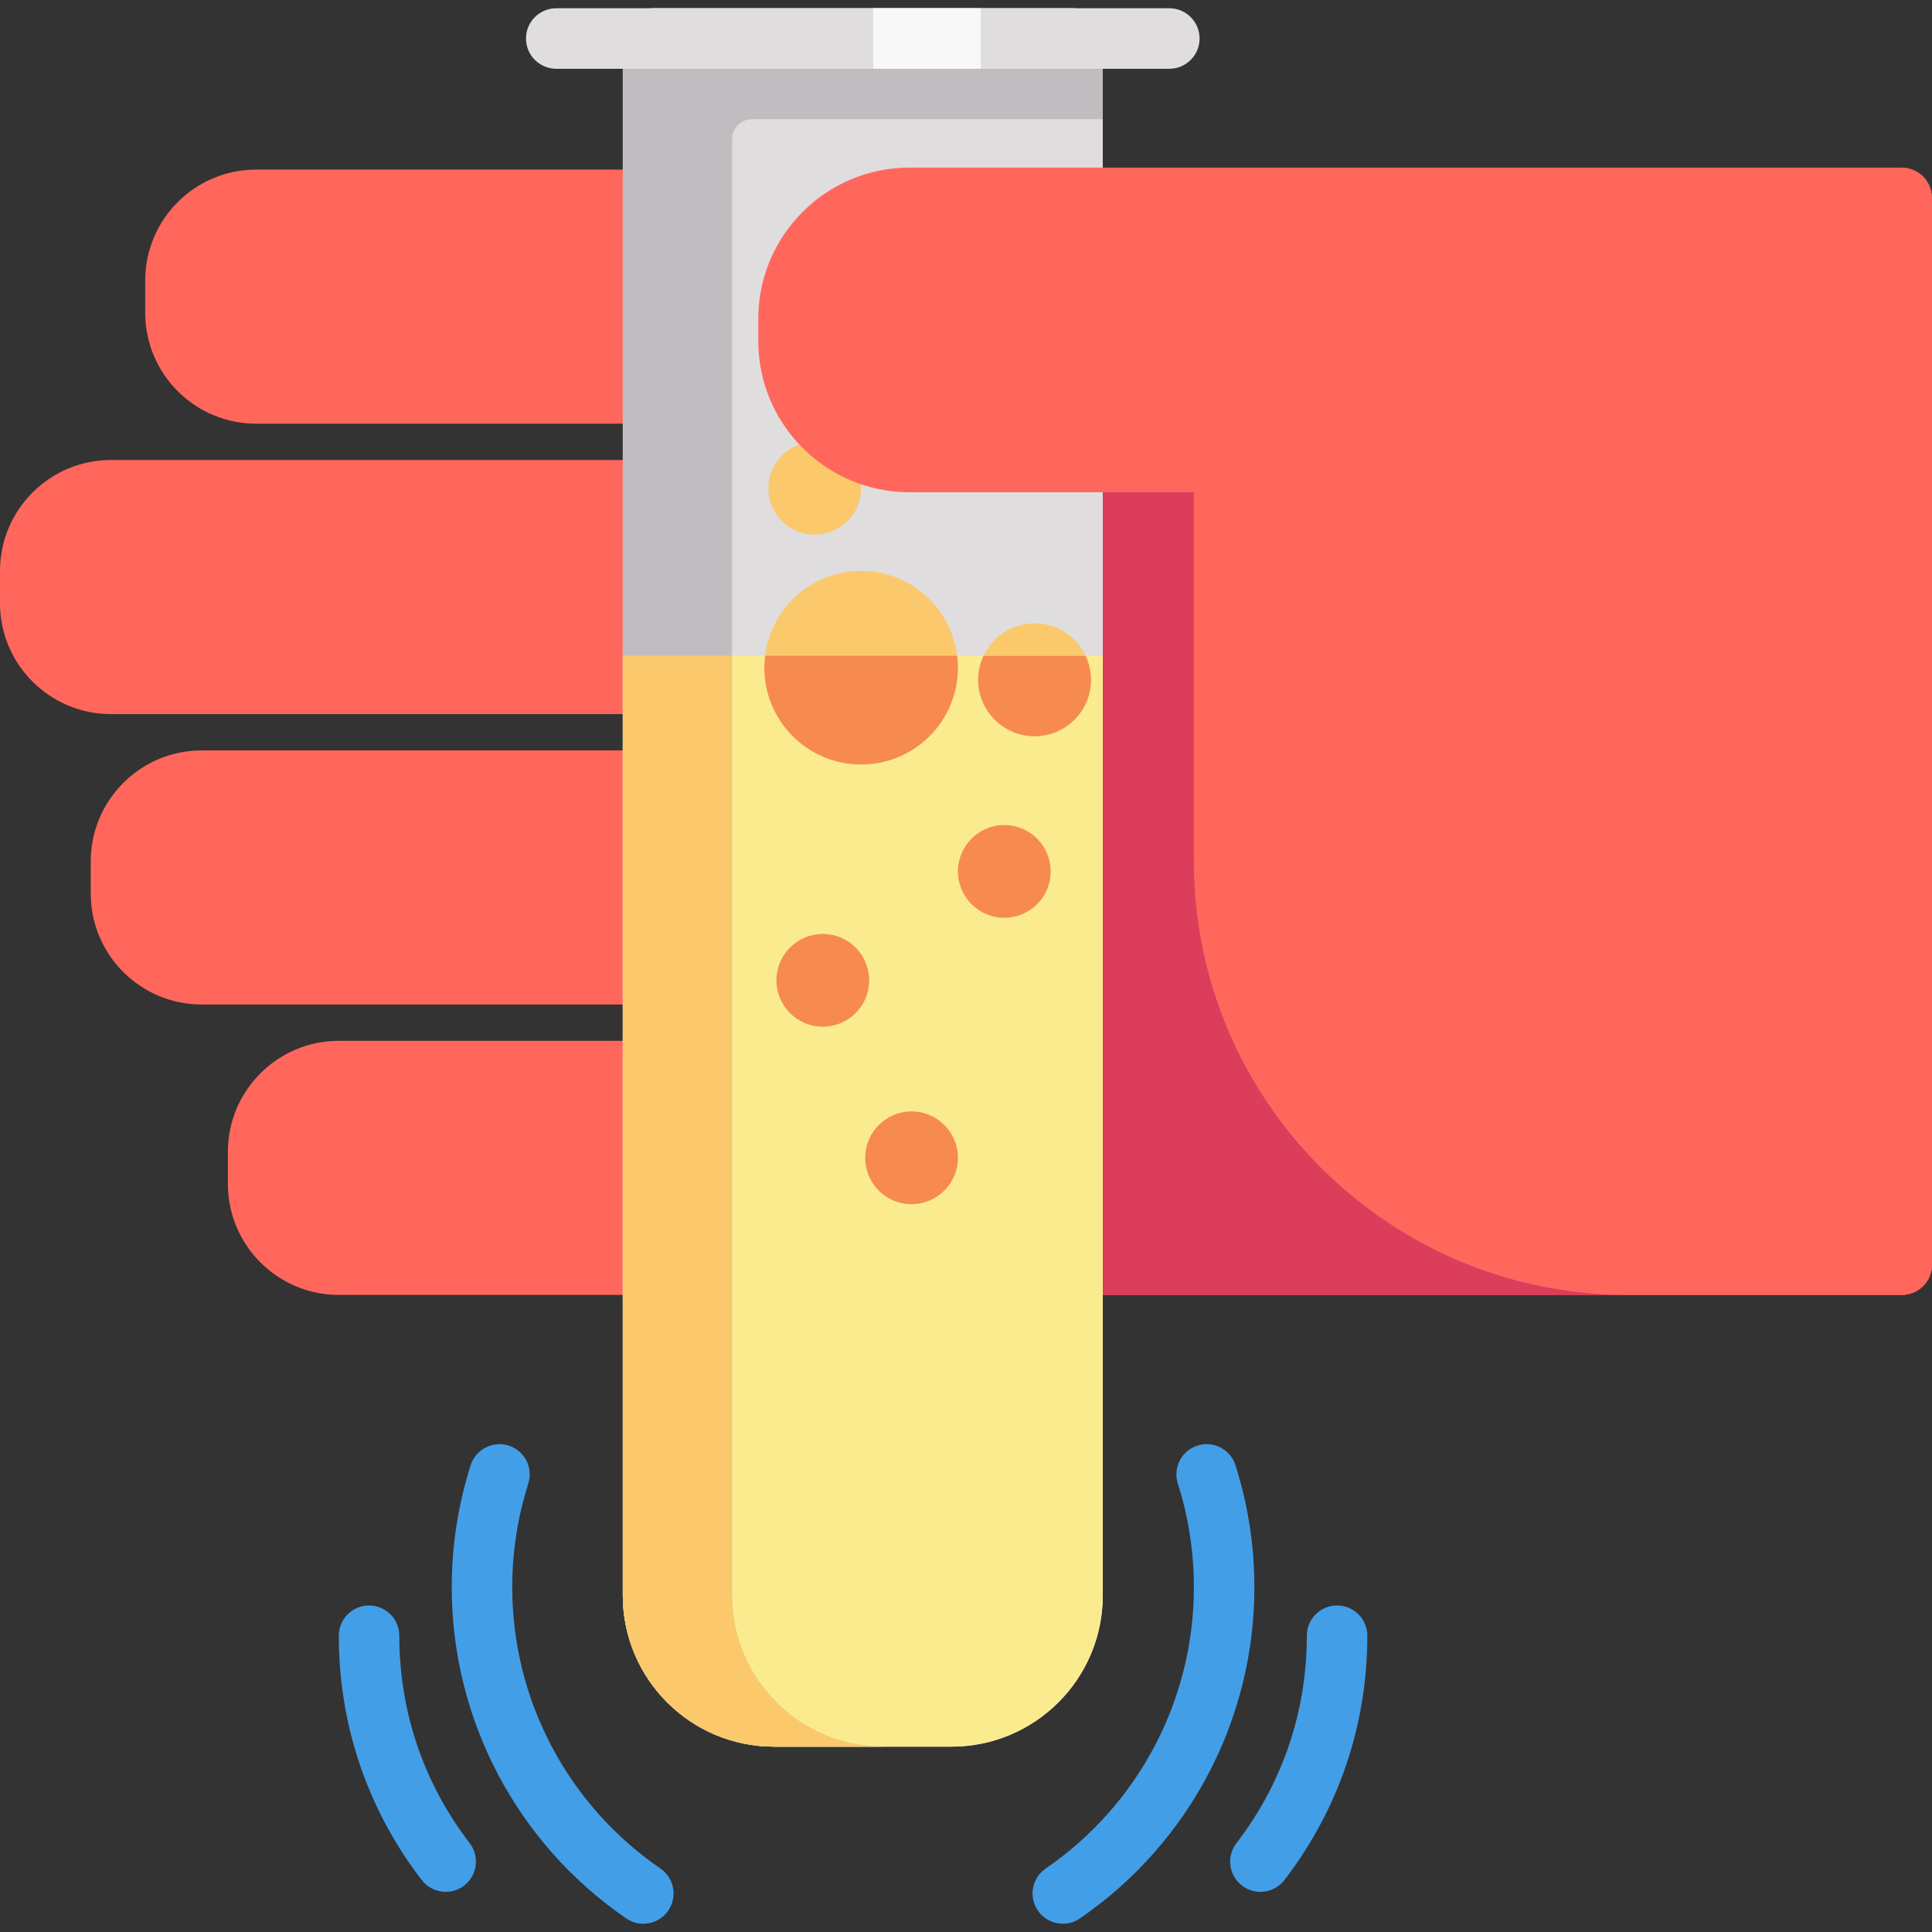 <?xml version="1.0" encoding="iso-8859-1"?>
<!-- Uploaded to: SVG Repo, www.svgrepo.com, Generator: SVG Repo Mixer Tools -->
<svg version="1.1" id="Layer_1" xmlns="http://www.w3.org/2000/svg" xmlns:xlink="http://www.w3.org/1999/xlink" 
	 viewBox="0 0 512 512" xml:space="preserve">
<rect x="0" y="0" width="512" height="512" fill="#333333" stroke="none"/>
<path style="fill:#FF675C;" d="M503.983,44.945H67.875c-16.209,0-29.395,13.187-29.395,29.395v8.551
	c0,16.208,13.186,29.395,29.395,29.395h102.614v9.62H29.395C13.186,121.905,0,135.092,0,151.3v8.551
	c0,16.208,13.186,29.395,29.395,29.395h141.094v9.62H53.445c-16.209,0-29.395,13.187-29.395,29.395v8.551
	c0,16.208,13.186,29.395,29.395,29.395h117.044v9.62H89.787c-16.209,0-29.395,13.187-29.395,29.395v8.551
	c0,16.208,13.186,29.395,29.395,29.395h414.196c4.428,0,8.017-3.588,8.017-8.017V52.962C512,48.533,508.412,44.945,503.983,44.945z"
	/>
<path style="fill:#DB3D5A;" d="M503.983,44.945H206.831v298.221h297.152c4.428,0,8.017-3.588,8.017-8.017V52.962
	C512,48.533,508.412,44.945,503.983,44.945z"/>
<path style="fill:#E0DDDF;" d="M284.232,2.189H173.067c-4.427,0-8.017,3.588-8.017,8.017v412.593
	c0,22.103,17.981,40.084,40.084,40.084h47.031c22.103,0,40.084-17.981,40.084-40.084V10.206
	C292.248,5.777,288.66,2.189,284.232,2.189z"/>
<path style="fill:#FAEC8E;" d="M292.248,173.747H165.05v249.052c0,22.138,17.946,40.084,40.084,40.084h47.031
	c22.138,0,40.084-17.946,40.084-40.084V173.747z"/>
<path style="fill:#C1BCBF;" d="M292.248,31.584V10.206c0-4.427-3.589-8.017-8.017-8.017h-82.211h-28.954
	c-4.427,0-8.017,3.589-8.017,8.017v21.378v391.215c0,22.138,17.946,40.084,40.084,40.084h28.954
	c-22.103,0-40.084-17.981-40.084-40.084V36.928c0-2.951,2.393-5.344,5.344-5.344C199.349,31.584,292.248,31.584,292.248,31.584z"/>
<path style="fill:#FBC96C;" d="M194.004,422.799V173.747H165.05v249.052c0,22.138,17.946,40.084,40.084,40.084h28.954
	C211.985,462.882,194.004,444.901,194.004,422.799z"/>
<path style="fill:#E0DDDF;" d="M309.885,18.222H147.413c-4.427,0-8.017-3.588-8.017-8.017s3.589-8.017,8.017-8.017h162.472
	c4.428,0,8.017,3.588,8.017,8.017S314.313,18.222,309.885,18.222z"/>
<rect x="231.415" y="2.189" style="fill:#F9F8F9;" width="28.504" height="16.033"/>
<circle style="fill:#FBC96C;" cx="215.917" cy="129.39" r="12.292"/>
<g>
	<circle style="fill:#F78B4F;" cx="218.054" cy="259.795" r="12.292"/>
	<circle style="fill:#F78B4F;" cx="241.57" cy="306.826" r="12.292"/>
	<circle style="fill:#F78B4F;" cx="266.154" cy="230.934" r="12.292"/>
	<path style="fill:#F78B4F;" d="M260.666,173.747c-0.926,1.946-1.459,4.115-1.459,6.413c0,8.265,6.7,14.965,14.965,14.965
		s14.965-6.7,14.965-14.965c0-2.298-0.533-4.467-1.459-6.413H260.666z"/>
</g>
<path style="fill:#FBC96C;" d="M274.171,165.195c-5.967,0-11.102,3.5-13.505,8.551h27.01
	C285.273,168.695,280.138,165.195,274.171,165.195z"/>
<path style="fill:#FF675C;" d="M503.983,44.41H241.035c-22.103,0-40.084,17.981-40.084,40.084v5.879
	c0,22.103,17.981,40.084,40.084,40.084h75.357v97.804c0,63.359,51.547,114.906,114.906,114.906h72.685
	c4.428,0,8.017-3.588,8.017-8.017V52.427C512,47.999,508.412,44.41,503.983,44.41z"/>
<g>
	<path style="fill:#439EE8;" d="M281.661,509.811c-2.554,0-5.062-1.217-6.616-3.481c-2.505-3.65-1.578-8.641,2.074-11.146
		c24.592-16.879,39.274-44.74,39.274-74.524c0-9.389-1.432-18.637-4.256-27.49c-1.347-4.218,0.981-8.729,5.199-10.074
		c4.215-1.348,8.73,0.981,10.074,5.199c3.329,10.43,5.016,21.318,5.016,32.364c0,35.071-17.284,67.873-46.236,87.744
		C284.803,509.354,283.224,509.811,281.661,509.811z"/>
	<path style="fill:#439EE8;" d="M334.02,501.361c-1.705,0-3.422-0.541-4.878-1.66c-3.511-2.697-4.17-7.73-1.473-11.242
		c12.204-15.881,18.653-34.891,18.653-54.975c0-4.428,3.588-8.017,8.017-8.017c4.428,0,8.017,3.588,8.017,8.017
		c0,23.649-7.598,46.037-21.972,64.744C338.805,500.284,336.426,501.361,334.02,501.361z"/>
	<path style="fill:#439EE8;" d="M170.481,509.811c-1.563,0-3.143-0.456-4.529-1.408c-28.952-19.872-46.236-52.674-46.236-87.744
		c0-11.046,1.688-21.934,5.016-32.364c1.347-4.218,5.858-6.546,10.074-5.199c4.218,1.346,6.546,5.855,5.2,10.074
		c-2.825,8.852-4.257,18.101-4.257,27.49c0,29.785,14.682,57.645,39.275,74.525c3.65,2.505,4.578,7.496,2.073,11.146
		C175.543,508.593,173.034,509.811,170.481,509.811z"/>
	<path style="fill:#439EE8;" d="M118.121,501.361c-2.405,0-4.784-1.077-6.363-3.133c-14.373-18.707-21.971-41.095-21.971-64.744
		c0-4.428,3.589-8.017,8.017-8.017c4.427,0,8.017,3.588,8.017,8.017c0,20.085,6.45,39.095,18.652,54.976
		c2.697,3.51,2.038,8.544-1.472,11.242C121.544,500.82,119.826,501.361,118.121,501.361z"/>
</g>
<path style="fill:#FBC96C;" d="M228.209,151.3c-13.081,0-23.867,9.793-25.447,22.447h50.893
	C252.076,161.093,241.29,151.3,228.209,151.3z"/>
<path style="fill:#F78B4F;" d="M202.762,173.747c-0.131,1.052-0.206,2.12-0.206,3.207c0,14.168,11.485,25.653,25.653,25.653
	c14.168,0,25.653-11.485,25.653-25.653c0-1.087-0.076-2.155-0.206-3.207H202.762z"/>
</svg>